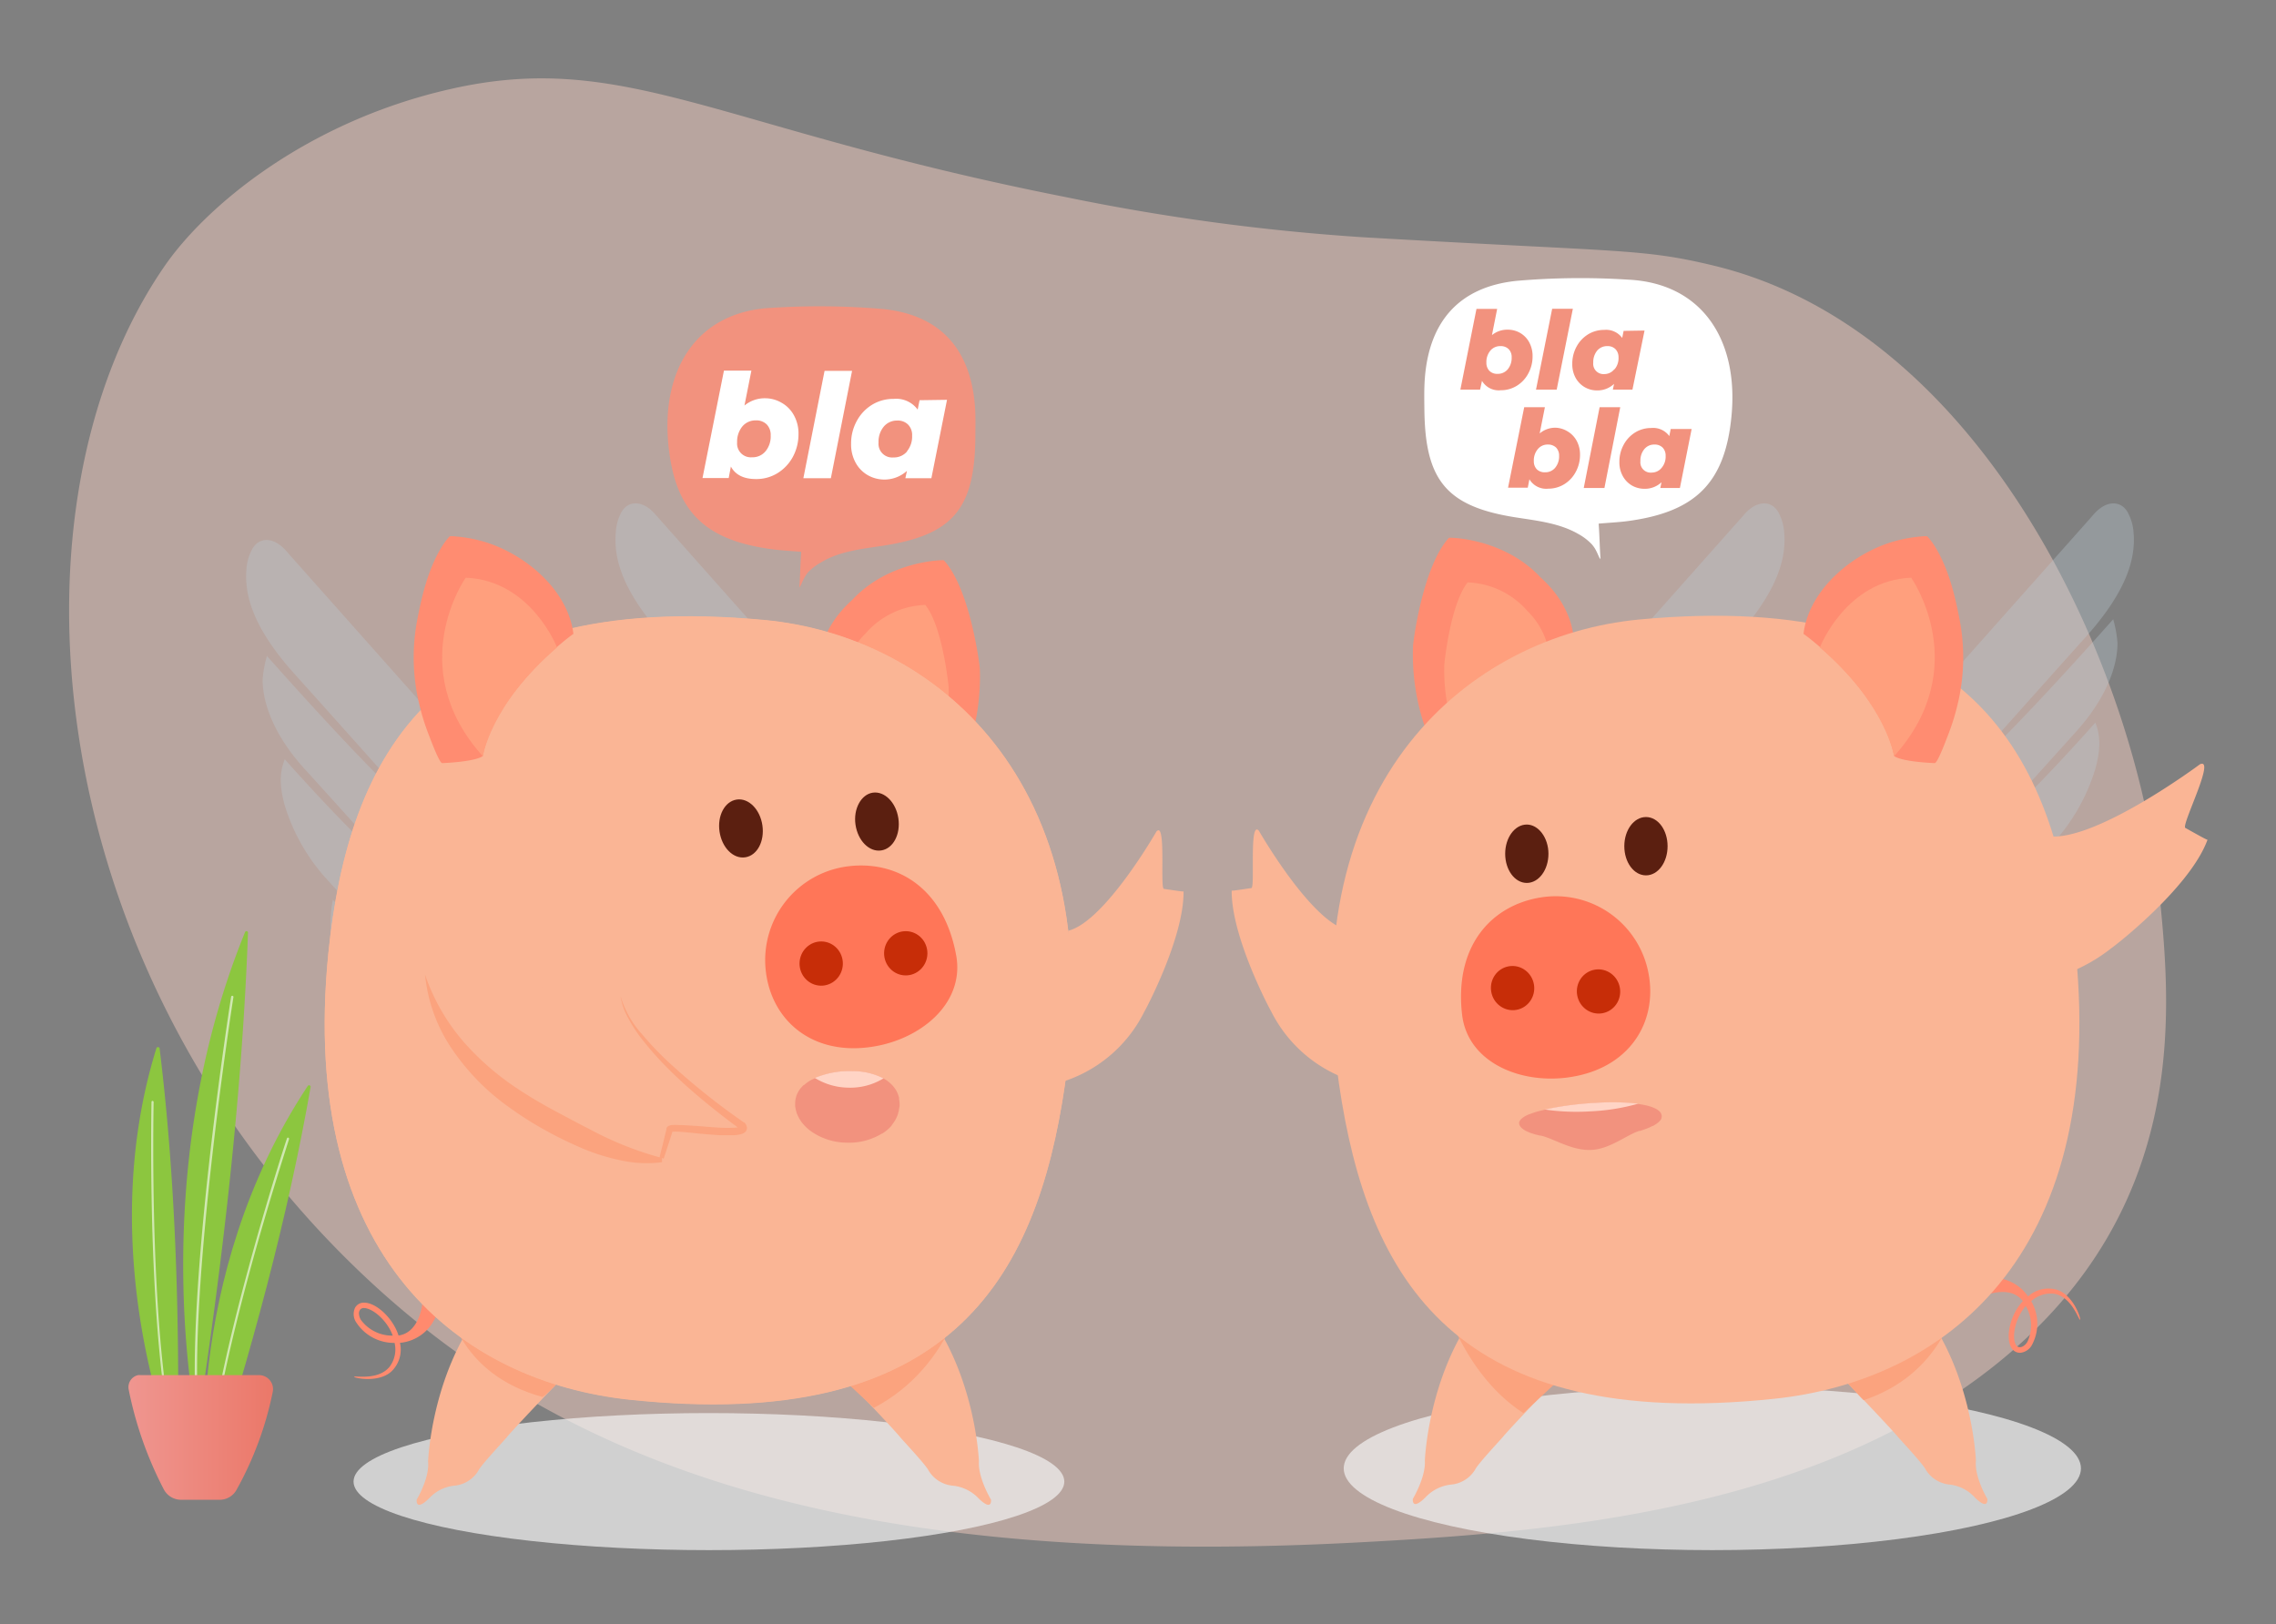 <svg xmlns="http://www.w3.org/2000/svg" xmlns:xlink="http://www.w3.org/1999/xlink" viewBox="0 0 397.2 283.46"><rect x="0" y="0" width="397.2" height="283.46" fill="#808080" stroke="none"/><defs><style>.cls-1,.cls-17{isolation:isolate;}.cls-11,.cls-2{fill:#ffd4c5;}.cls-2{opacity:0.44;}.cls-3{fill:#ff8a6e;}.cls-4{fill:#bdccd4;opacity:0.33;}.cls-13,.cls-15,.cls-4,.cls-6,.cls-7,.cls-8,.cls-9{fill-rule:evenodd;}.cls-5{fill:#f2f2f2;mix-blend-mode:multiply;opacity:0.7;}.cls-6{fill:#ff8c71;}.cls-20,.cls-7{fill:#ff9f7d;}.cls-8{fill:#fab595;}.cls-12,.cls-9{fill:#fba37e;}.cls-10{fill:#f2927e;}.cls-13{fill:#ff7658;}.cls-14{fill:#c72d08;}.cls-15{fill:#5b1f10;}.cls-16{fill:#8cc63f;}.cls-17,.cls-19{fill:#fff;}.cls-17{opacity:0.59;}.cls-18{fill:url(#Dégradé_sans_nom_2);}</style><linearGradient id="Dégradé_sans_nom_2" x1="-1933.17" y1="1659.39" x2="-1908.03" y2="1659.39" gradientTransform="matrix(1, 0, 0, -1, 1955.61, 1910.24)" gradientUnits="userSpaceOnUse"><stop offset="0" stop-color="#ef9690"/><stop offset="1" stop-color="#eb7869"/></linearGradient></defs><g class="cls-1"><g id="Calque_1" data-name="Calque 1"><path class="cls-2" d="M78.4,15.59c-25,5.71-42.57,20.46-49.78,31C.21,88,7,165.89,59.56,218.8c35.58,35.84,85.86,55.25,177.35,50.41,33.55-1.77,79.79-5.4,111.9-31.46,33.41-27.14,30-61.74,28.09-81.4C373,116.8,346.25,57.68,299,46.34c-12.49-3-15.67-2.3-61.09-4.93a379.55,379.55,0,0,1-51.86-7C125,22.37,109,8.54,78.4,15.59Z"/><path class="cls-3" d="M346.47,223.13a7.49,7.49,0,0,1,7.46,3.14,5.28,5.28,0,0,1,4.49-1.29c3.31.52,4.84,5.33,4.58,5.36s-1.41-4-4.52-4.54a5.12,5.12,0,0,0-4,1.29,7.83,7.83,0,0,1,.19,7.53,2.61,2.61,0,0,1-2.14,1.49,1.73,1.73,0,0,1-1.57-1c-.85-1.55-.34-4.57,1.16-6.87a8.81,8.81,0,0,1,.9-1.15c-1.9-2.51-5.53-1.46-7-.85a14.05,14.05,0,0,0-4.34,3.24c-.17.2-2.19-2.14-2.19-2.4C339.43,225.65,343.25,223.7,346.47,223.13ZM353,235a2.07,2.07,0,0,0,.85-.88,6.72,6.72,0,0,0-.32-6.18,7.37,7.37,0,0,0-.62.82c-1.42,2.17-1.73,4.8-1.13,5.9a.77.77,0,0,0,.74.47A1,1,0,0,0,353,235Z"/><path class="cls-3" d="M76.2,229.37a7.49,7.49,0,0,1-6.4,5,5.26,5.26,0,0,1-1.08,4.55c-2.07,2.63-7,1.6-6.91,1.37S66,241,68,238.53a5,5,0,0,0,.86-4.15,7.85,7.85,0,0,1-6.66-3.53,2.61,2.61,0,0,1-.24-2.6,1.73,1.73,0,0,1,1.61-.89c1.77,0,4.15,1.94,5.42,4.38a8.58,8.58,0,0,1,.56,1.35c3.12-.42,4-4.11,4.16-5.66a14.09,14.09,0,0,0-.69-5.38c-.09-.25,2.94-.86,3.17-.73C77.45,222,77.28,226.29,76.2,229.37Zm-13.56-.17a2.32,2.32,0,0,0,.35,1.17,6.76,6.76,0,0,0,5.55,2.74,8.5,8.5,0,0,0-.41-.93c-1.2-2.3-3.34-3.86-4.59-3.88a.77.77,0,0,0-.77.41A1.11,1.11,0,0,0,62.64,229.2Z"/><path class="cls-4" d="M316.7,177.86c-9.19-8.05-9-23.18.46-33.81l6.71-7.55,40.82-45.94c.39-.44.76-.9,1.19-1.31,1.91-1.85,4.21-1.89,5.4.09a8.56,8.56,0,0,1,1.06,3.53c.36,4.15-.74,9.91-8.55,18.54-3.42,3.79-22.6,25.29-22.6,25.29s6-4.33,27.6-28.62a20.93,20.93,0,0,1,.75,4.14c0,4-1.87,9.56-7.3,15.56-4.49,5-18,19.94-18,19.94s7.45-5.88,21.43-21.6c1.07,2.57.79,5.34-.05,8.24A33.75,33.75,0,0,1,358,147.48c-1.46,1.63-12.58,13.72-12.58,13.72s7.68-5.87,11.86-10.56c1.42,7.37-.85,15.86-6.8,22.55C341,183.82,325.9,185.91,316.7,177.86Z"/><path class="cls-4" d="M255.74,177.86c-9.2-8.05-9-23.18.45-33.81l6.72-7.55,40.81-45.94c.4-.44.77-.9,1.19-1.31,1.92-1.85,4.22-1.89,5.41.09a8.55,8.55,0,0,1,1.05,3.53c.36,4.15-.74,9.91-8.54,18.54-3.42,3.79-22.6,25.29-22.6,25.29s6-4.33,27.59-28.62a20.25,20.25,0,0,1,.76,4.14c0,4-1.87,9.56-7.3,15.56-4.49,5-18,19.94-18,19.94s7.45-5.88,21.42-21.6c1.08,2.57.79,5.34,0,8.24A33.88,33.88,0,0,1,297,147.48c-1.46,1.63-12.58,13.72-12.58,13.72s7.68-5.87,11.85-10.56c1.43,7.37-.85,15.86-6.8,22.55C280.05,183.82,264.93,185.91,255.74,177.86Z"/><path class="cls-4" d="M64.89,179.59c-6-6.7-8.22-15.18-6.8-22.55C62.27,161.73,70,167.6,70,167.6s-11.12-12.09-12.58-13.72a33.82,33.82,0,0,1-7.67-13.12c-.84-2.9-1.12-5.67-.05-8.24,14,15.72,21.43,21.6,21.43,21.6s-13.48-15-18-19.94c-5.43-6-7.31-11.6-7.3-15.57a21,21,0,0,1,.75-4.13c21.6,24.29,27.6,28.62,27.6,28.62S55,121.6,51.56,117.81c-7.81-8.63-8.91-14.39-8.55-18.55a8.51,8.51,0,0,1,1.06-3.52c1.19-2,3.49-1.95,5.4-.09.43.41.8.87,1.19,1.31L91.48,142.9l6.71,7.55c9.45,10.62,9.65,25.76.46,33.81S74.34,190.21,64.89,179.59Z"/><path class="cls-4" d="M129.33,173.19c-6-6.69-8.23-15.18-6.8-22.55,4.17,4.69,11.85,10.56,11.85,10.56s-11.12-12.09-12.58-13.72a33.75,33.75,0,0,1-7.67-13.12c-.84-2.9-1.12-5.67,0-8.24,14,15.72,21.43,21.6,21.43,21.6s-13.48-15-18-19.94c-5.43-6-7.31-11.59-7.3-15.56a20.25,20.25,0,0,1,.76-4.14c21.59,24.29,27.59,28.62,27.59,28.62s-19.18-21.5-22.6-25.29c-7.81-8.63-8.91-14.39-8.54-18.54a8.4,8.4,0,0,1,1-3.53c1.19-2,3.49-1.94,5.4-.09.43.41.8.87,1.19,1.31l40.82,45.94,6.72,7.55c9.44,10.63,9.64,25.76.45,33.81S138.77,183.82,129.33,173.19Z"/><ellipse class="cls-5" cx="123.72" cy="258.59" rx="62.02" ry="11.96"/><ellipse class="cls-5" cx="298.83" cy="256.28" rx="64.33" ry="14.27"/><path id="Forme_4" data-name="Forme 4" class="cls-6" d="M166,137.34a39.38,39.38,0,0,0,5-20.55c.07,0-1.57-13.88-6.28-19,.16-.08-9.33-.08-15.84,6.75,0,.15-5,3.84-5.89,10.27,0-.08,15.85,21.34,15.85,21.34Z"/><path id="Forme_4_copie" data-name="Forme 4 copie" class="cls-7" d="M162.26,135.3a32.83,32.83,0,0,0,3.29-15.45s-1-10.43-4.07-14.27a14.44,14.44,0,0,0-10.44,5,13.14,13.14,0,0,0-3.84,7.68l10.43,16.16Z"/><path id="Forme_3" data-name="Forme 3" class="cls-8" d="M201.81,145.14s-9,15.72-15.37,17.3c-.09.18-1.23,26.43-1.23,26.43a24,24,0,0,0,14.49-12.29c0,.08,6.94-12.82,6.85-21,0,.09-2.72-.35-3.43-.44S203.56,143.12,201.81,145.14Z"/><path id="Forme_6_copie" data-name="Forme 6 copie" class="cls-8" d="M75,261.39s-2.37,2.55-2.29.36c0,0,2.29-3.78,2-6.68,0,0,.53-14.92,9.22-26.34l10.63,2.64,12.38-1.32-.35,1.67s-14.75,15.19-18.09,19.05c.09,0-4.57,4.92-5,5.88a5.46,5.46,0,0,1-4.12,2.64A6.93,6.93,0,0,0,75,261.39Z"/><path id="Forme_6_copie-2" data-name="Forme 6 copie-2" class="cls-8" d="M170.66,261.39s2.37,2.55,2.29.36c0,0-2.29-3.78-2.11-6.68,0,0-.53-14.92-9.22-26.34L151,231.37l-12.38-1.32.35,1.67s14.75,15.19,18.08,19.05c-.08,0,4.57,4.92,5,5.88a5.5,5.5,0,0,0,4.13,2.64A7.18,7.18,0,0,1,170.66,261.39Z"/><path id="Forme_7" data-name="Forme 7" class="cls-9" d="M78.34,228s1.75,11.84,16.33,15.82c2.77-1.85,7.32-8.47,7.32-8.47l-19.64-5.9Z"/><path id="Forme_7_copie" data-name="Forme 7 copie" class="cls-9" d="M168.89,222.46s-2,15.69-16.39,23.26l-10.63-9.92,17.56-10.75Z"/><path class="cls-8" d="M133.52,108.26c29.33,2.81,60.06,27.75,52.33,81.05-5,34.33-20.45,60.85-75.95,55C80.66,241.2,52,219.86,57.31,166.39,60.82,132,75.57,102.82,133.52,108.26Z"/><path class="cls-8" d="M133.52,108.21c29.32,2.81,60.06,27.75,52.33,81.05-5,34.33-20.46,60.85-75.95,55C80.66,241.15,52,219.81,57.3,166.34,60.82,131.92,75.57,102.77,133.52,108.21Z"/><path class="cls-10" d="M153.93,197.87a7.75,7.75,0,0,0,.66-.46h0a7.2,7.2,0,0,0,.58-.5l0,0c.17-.17.33-.34.48-.52l0-.05c.14-.17.26-.35.38-.52l.06-.09a3.81,3.81,0,0,0,.29-.52.54.54,0,0,0,.07-.13c.08-.16.14-.33.21-.5l.06-.17c0-.17.09-.34.13-.51s0-.12,0-.18A5.51,5.51,0,0,0,157,193a5.64,5.64,0,0,0-.1-1.18,1.57,1.57,0,0,0,0-.23,4.67,4.67,0,0,0-.32-.91,2.58,2.58,0,0,0-.19-.37,4.3,4.3,0,0,0-.35-.52,4.52,4.52,0,0,0-.55-.61l-.16-.15a6.34,6.34,0,0,0-1.13-.8h0a11.74,11.74,0,0,0-5.31-1.26,14.67,14.67,0,0,0-7.39,1.56h0a5.84,5.84,0,0,0-.64.41l0,0a4.52,4.52,0,0,0-.53.43l-.06,0a3.57,3.57,0,0,0-.43.44.6.6,0,0,0-.08.08,4.48,4.48,0,0,0-.32.44l-.08.13a3.81,3.81,0,0,0-.23.45.8.8,0,0,0-.08.16,3.79,3.79,0,0,0-.14.48,1.09,1.09,0,0,0-.05.17,3.27,3.27,0,0,0-.08.7,4.54,4.54,0,0,0,0,.74,1.55,1.55,0,0,0,.05.23,2.66,2.66,0,0,0,.1.49,2.76,2.76,0,0,0,.08.27c0,.14.1.29.16.43l.12.26c.07.14.14.28.22.42l.15.24c.09.14.18.28.28.41l.17.21c.12.15.25.28.38.42l.16.16a4.8,4.8,0,0,0,.53.47l.08.07a10.91,10.91,0,0,0,6.46,2.19,11,11,0,0,0,6.23-1.61Z"/><path class="cls-11" d="M154.19,188.21a11.74,11.74,0,0,0-5.31-1.26,15.4,15.4,0,0,0-6.67,1.19,11.37,11.37,0,0,0,5.75,1.69A11.11,11.11,0,0,0,154.19,188.21Z"/><g id="Forme_3-2" data-name="Forme 3"><path class="cls-8" d="M74.18,170.11c2.53,12,11.48,19.92,21.88,25.52,5.87,3.16,12.58,6.51,19.36,6.82-.11,0,1.28-4.36,1.45-5.33s15,1.85,12.58-.74c0,0-19.62-13.59-21.16-22.59"/><path class="cls-12" d="M74.18,170.11a35.42,35.42,0,0,0,6.74,11.74,47,47,0,0,0,10.15,8.65c1.87,1.22,3.82,2.35,5.81,3.41s4,2.15,6,3.16a58.07,58.07,0,0,0,12.52,5h0l0,.74a.4.4,0,0,1-.3-.19.65.65,0,0,1,0-.15v-.25l0-.16.06-.31.14-.59.3-1.17.57-2.33.13-.56v-.06a.59.59,0,0,1,.12-.31.82.82,0,0,1,.38-.27,1.83,1.83,0,0,1,.43-.1,8.15,8.15,0,0,1,1.29,0c.83,0,1.63.07,2.44.12,1.61.09,3.2.27,4.79.34a20.2,20.2,0,0,0,2.33,0,3.69,3.69,0,0,0,1-.15l.08,0a.39.39,0,0,0-.11.24c0,.21,0,.06-.09,0l.11.09c-2.15-1.56-4.22-3.18-6.25-4.86s-4-3.42-5.88-5.29a55.79,55.79,0,0,1-5.25-5.92,25.91,25.91,0,0,1-2.12-3.35,11.58,11.58,0,0,1-1.28-3.72h0a17.25,17.25,0,0,0,3.83,6.73,54.37,54.37,0,0,0,5.45,5.6,120.28,120.28,0,0,0,12.25,9.71l.08,0,0,0a1.49,1.49,0,0,1,.46,1,1,1,0,0,1-.4.75,1.67,1.67,0,0,1-.45.24,5.41,5.41,0,0,1-1.38.24c-.85,0-1.67,0-2.48,0-1.63-.1-3.24-.23-4.83-.4-.79-.09-1.59-.16-2.37-.21a8.45,8.45,0,0,0-1.12,0l-.16,0s0,0,.13-.11.09-.26.08-.17l0,.09c-.05.21-.1.41-.16.61l-.75,2.31-.37,1.14-.19.57-.09.28,0,.13v.05h0v0h0a.34.34,0,0,0,0-.15.41.41,0,0,0-.29-.17l0,.74h0a20.9,20.9,0,0,1-7.18-.32,35.65,35.65,0,0,1-6.83-2.14,68.7,68.7,0,0,1-6.33-3.1,59.19,59.19,0,0,1-6-3.78,40,40,0,0,1-10.11-10.12A27.84,27.84,0,0,1,74.18,170.11Z"/></g><path id="Forme_4-2" data-name="Forme 4" class="cls-6" d="M251.59,133.42a39.28,39.28,0,0,1-5-20.55c-.08,0,1.56-13.88,6.27-19-.16-.08,9.33-.08,15.84,6.74,0,.16,5,3.85,5.89,10.28,0-.08-15.85,21.34-15.85,21.34Z"/><path id="Forme_4_copie-2" data-name="Forme 4 copie" class="cls-7" d="M255.35,131.38a32.85,32.85,0,0,1-3.29-15.45s1-10.43,4.07-14.28a14.5,14.5,0,0,1,10.44,5,13.17,13.17,0,0,1,3.84,7.69L260,130.52Z"/><path id="Forme_3-3" data-name="Forme 3" class="cls-8" d="M219.7,145s9,15.72,15.36,17.3c.09.18,1.23,26.43,1.23,26.43a24,24,0,0,1-14.49-12.29c0,.09-6.93-12.82-6.85-21,0,.09,2.73-.35,3.43-.44S217.94,143,219.7,145Z"/><path id="Forme_6_copie-2-2" data-name="Forme 6 copie" class="cls-8" d="M344.55,261.26s2.37,2.54,2.28.35c0,0-2.28-3.78-2-6.67,0,0-.53-14.93-9.22-26.35L325,231.23l-12.39-1.32.36,1.67s14.75,15.19,18.08,19c-.08,0,4.57,4.92,5,5.89a5.51,5.51,0,0,0,4.13,2.63A7,7,0,0,1,344.55,261.26Z"/><path id="Forme_6_copie-2-3" data-name="Forme 6 copie-2" class="cls-8" d="M248.84,261.26s-2.37,2.54-2.28.35c0,0,2.28-3.78,2.1-6.67,0,0,.53-14.93,9.22-26.35l10.63,2.64,12.38-1.32-.35,1.67s-14.75,15.19-18.09,19c.09,0-4.57,4.92-5,5.89a5.48,5.48,0,0,1-4.12,2.63A7.14,7.14,0,0,0,248.84,261.26Z"/><path id="Forme_7-2" data-name="Forme 7" class="cls-9" d="M341.17,227.81s-2.25,12-15.93,16.57c-.17,0-10.06-11.11-10.06-11.11l22-4Z"/><path id="Forme_7_copie-2" data-name="Forme 7 copie" class="cls-9" d="M250.61,222.32s3.08,16.41,15.25,24.32l11.77-11-17.55-10.74Z"/><path class="cls-8" d="M286,108.13c-29.33,2.81-60.06,27.74-52.33,81,5,34.33,20.46,60.85,76,55,29.24-3.08,57.86-24.41,52.59-77.89C358.68,131.83,343.93,102.68,286,108.13Z"/><path class="cls-13" d="M268.77,156.65c-8.43,1.4-15,8.34-13.61,20.45,1,8.43,10.36,12.21,18.87,10.89,10.37-1.58,15.19-9.57,13.7-17.91A16.48,16.48,0,0,0,268.77,156.65Z"/><ellipse class="cls-14" cx="263.97" cy="172.44" rx="3.78" ry="3.86" transform="translate(-25.06 46.45) rotate(-9.6)"/><ellipse id="Ellipse_5_copie" data-name="Ellipse 5 copie" class="cls-14" cx="278.97" cy="173.03" rx="3.78" ry="3.86" transform="translate(-24.95 48.96) rotate(-9.6)"/><path class="cls-15" d="M266.45,143.91c-2.1,0-3.77,2.29-3.77,5.1s1.67,5.09,3.77,5.09,3.78-2.28,3.78-5.09S268.47,143.91,266.45,143.91Z"/><path id="Ellipse_2_copie" data-name="Ellipse 2 copie" class="cls-15" d="M287.25,142.6c-2.11,0-3.78,2.28-3.78,5.09s1.67,5.09,3.78,5.09,3.77-2.28,3.77-5.09S289.36,142.6,287.25,142.6Z"/><path class="cls-10" d="M286.16,197.4l.87-.29h0l.76-.3h0l.62-.3.06,0a4.53,4.53,0,0,0,.49-.29l.08-.05.36-.27.08-.07a2.05,2.05,0,0,0,.25-.27l.07-.09a1,1,0,0,0,.15-.26l0-.09a.9.9,0,0,0,.05-.36,1.14,1.14,0,0,0-.21-.57,1.05,1.05,0,0,1-.07-.11,2.93,2.93,0,0,0-.78-.58,4.11,4.11,0,0,0-.51-.22,5.93,5.93,0,0,0-.78-.26l-.23-.06c-.48-.11-1-.21-1.6-.29h0a41.09,41.09,0,0,0-7.32-.15,50.85,50.85,0,0,0-9.95,1.41h0c-.3.08-.58.16-.84.25h0c-.24.09-.48.17-.69.26l-.08,0c-.2.08-.38.17-.55.25l-.1.05a3.18,3.18,0,0,0-.41.25.41.41,0,0,0-.11.07,2.32,2.32,0,0,0-.28.24.73.73,0,0,0-.09.08,1.23,1.23,0,0,0-.17.25l-.06.09a.86.86,0,0,0-.06.35,1,1,0,0,0,.1.36l.07.11a1.24,1.24,0,0,0,.17.23.77.77,0,0,0,.13.12,1.59,1.59,0,0,0,.24.2l.18.12a2.59,2.59,0,0,0,.33.19l.22.1.41.18.25.09.53.17.23.07.75.18.12,0c2.29.49,5.45,2.69,8.93,2.51,3.25-.18,6.18-2.68,8.37-3.34Z"/><path class="cls-11" d="M285.9,192.63a41.09,41.09,0,0,0-7.32-.15,54.69,54.69,0,0,0-9,1.17,38.67,38.67,0,0,0,7.94.32A36.62,36.62,0,0,0,285.9,192.63Z"/><path id="Forme_3-4" data-name="Forme 3" class="cls-8" d="M381.38,144.5c.77.42,3.83,2.17,3.87,2.06-3.12,8.54-16.72,18.95-16.67,18.84a29.66,29.66,0,0,1-22.2,6.23s10.71-25.56,10.87-25.7c8.2,1.24,26.68-12.54,26.68-12.54C386.76,132.12,380.61,144.07,381.38,144.5Z"/><path class="cls-16" d="M31,254.76s-15.14-35-3.69-71.86a.29.29,0,0,1,.4-.11.26.26,0,0,1,.14.17C30.59,205.26,31.41,229.4,31,254.76Z"/><path class="cls-17" d="M30.91,254a.2.2,0,0,1-.19-.14c-2.69-9.55-3.68-25.79-4.09-37.7-.41-12.92-.19-23.71-.19-23.83a.18.18,0,0,1,.17-.19h0a.21.21,0,0,1,.2.21c0,.1-.23,10.89.18,23.8.38,11.91,1.4,28.09,4.08,37.61A.18.18,0,0,1,31,254h-.06Z"/><path class="cls-16" d="M34.44,249.05s-9.35-43,8.33-86.37a.27.27,0,0,1,.36-.14.25.25,0,0,1,.15.23C42.3,189.68,39.12,218.68,34.44,249.05Z"/><path class="cls-17" d="M34.53,248.13a.19.19,0,0,1-.19-.17c-2.11-22.23,5.91-73.51,6-74a.2.2,0,0,1,.23-.16.2.2,0,0,1,.17.21h0c-.09.51-8.09,51.74-6,73.92a.21.21,0,0,1-.18.21Z"/><path class="cls-16" d="M35.92,260.69s-4.49-37.45,17.79-71.16c.15-.22.55-.09.5.17C50.3,212.13,43.91,236,35.92,260.69Z"/><path class="cls-17" d="M36.16,260h0a.19.19,0,0,1-.19-.2h0c.2-9.92,4-26,7.2-37.78,3.44-12.75,6.88-23.34,6.92-23.34a.17.17,0,0,1,.22-.12h0a.21.21,0,0,1,.13.25c0,.1-3.48,10.62-6.92,23.33-3.17,11.74-7,27.81-7.18,37.68A.2.2,0,0,1,36.16,260Z"/><path class="cls-18" d="M24.55,240H45.14a2.46,2.46,0,0,1,2.51,2.4,2.62,2.62,0,0,1-.06.57A59.11,59.11,0,0,1,41.29,260a3.35,3.35,0,0,1-3,1.76H31.61a3.41,3.41,0,0,1-3-1.77,65.28,65.28,0,0,1-6.14-17.41A2.15,2.15,0,0,1,24.11,240,3.12,3.12,0,0,1,24.55,240Z"/><path class="cls-10" d="M141,99.9a9.64,9.64,0,0,1,2.28-1.74c3.3-2,7.22-2.35,10.94-2.93,12.13-1.89,15.85-6.47,16-18.8,0-1.83.07-3.67-.07-5.5-.76-10-6.06-16-16.11-17a129.51,129.51,0,0,0-19.4-.2c-12.9.63-19.27,10.58-18,23.84,1.14,11.72,6.36,16.71,18.07,18.29,1.47.2,3,.27,5.12.45-.16,2.07-.18,4.15-.33,6.22l.09-.13a1.61,1.61,0,0,0,.17-.28,1.47,1.47,0,0,0,.1-.22l.1-.22a4.54,4.54,0,0,1,.21-.45c.1-.2.2-.39.31-.58A7.71,7.71,0,0,1,141,99.9Z"/><path class="cls-19" d="M136.41,70.3a5.53,5.53,0,0,1,2.13,2.16,6.52,6.52,0,0,1,.81,3.31,8.29,8.29,0,0,1-1,4,7.55,7.55,0,0,1-2.71,2.84,7,7,0,0,1-3.72,1q-3.18,0-4.37-2.18l-.38,2h-4.57l3.74-18.74h4.79l-1.21,6.09a5.53,5.53,0,0,1,3.64-1.27A5.66,5.66,0,0,1,136.41,70.3Zm-2.82,8.47A4.06,4.06,0,0,0,134.5,76a2.63,2.63,0,0,0-.69-1.92,2.56,2.56,0,0,0-1.91-.71,3,3,0,0,0-2.35,1.06,4.17,4.17,0,0,0-.91,2.78,2.4,2.4,0,0,0,2.6,2.6A2.93,2.93,0,0,0,133.59,78.77Z"/><path class="cls-19" d="M143.9,64.73h4.8L145,83.47h-4.8Z"/><path class="cls-19" d="M165.27,69.78l-2.73,13.69H158l.28-1.29a5.87,5.87,0,0,1-6.81.77,5.6,5.6,0,0,1-2.13-2.16,6.57,6.57,0,0,1-.81-3.33,8.14,8.14,0,0,1,1-4,7.45,7.45,0,0,1,2.7-2.84,7.07,7.07,0,0,1,3.73-1,4.63,4.63,0,0,1,4.19,1.87l.33-1.64Zm-7,9a4.06,4.06,0,0,0,.91-2.75,2.59,2.59,0,0,0-.7-1.92,2.53,2.53,0,0,0-1.9-.71,3,3,0,0,0-2.35,1.06,4.12,4.12,0,0,0-.91,2.78,2.39,2.39,0,0,0,2.6,2.6A3,3,0,0,0,158.32,78.77Z"/><path class="cls-19" d="M278.34,95.73c.11.19.21.38.31.58l.21.45a1.47,1.47,0,0,0,.1.22l.09.22a1.67,1.67,0,0,0,.18.28l.09.13c-.15-2.07-.17-4.15-.33-6.22,2.15-.18,3.65-.25,5.12-.45,11.7-1.58,16.93-6.57,18.06-18.29,1.29-13.26-5.08-23.21-18-23.84a129.66,129.66,0,0,0-19.41.2c-10,1-15.34,7-16.1,17-.14,1.83-.1,3.67-.08,5.5.13,12.33,3.85,16.91,16,18.8,3.72.58,7.64,1,10.94,2.93A9.64,9.64,0,0,1,277.8,95,6.46,6.46,0,0,1,278.34,95.73Z"/><g class="cls-1"><path class="cls-10" d="M265.24,58.08a4.18,4.18,0,0,1,1.61,1.62,5,5,0,0,1,.61,2.49,6.21,6.21,0,0,1-.75,3,5.6,5.6,0,0,1-2,2.14,5.25,5.25,0,0,1-2.8.78,3.4,3.4,0,0,1-3.28-1.64L258.3,68h-3.44l2.81-14.09h3.61l-.91,4.58a4.21,4.21,0,0,1,2.74-.95A4.29,4.29,0,0,1,265.24,58.08Zm-2.11,6.37a3.09,3.09,0,0,0,.68-2.07,1.94,1.94,0,0,0-.52-1.44,1.91,1.91,0,0,0-1.44-.53,2.2,2.2,0,0,0-1.76.79,3.1,3.1,0,0,0-.69,2.09,2,2,0,0,0,.53,1.44,1.9,1.9,0,0,0,1.43.52A2.24,2.24,0,0,0,263.13,64.45Z"/><path class="cls-10" d="M270.88,53.89h3.61L271.67,68h-3.61Z"/><path class="cls-10" d="M287,57.69,284.89,68h-3.42l.21-1a4.22,4.22,0,0,1-3,1.14A4.22,4.22,0,0,1,275,66a4.91,4.91,0,0,1-.61-2.51,6.19,6.19,0,0,1,.75-3,5.69,5.69,0,0,1,2-2.13,5.31,5.31,0,0,1,2.81-.78,3.48,3.48,0,0,1,3.15,1.4l.25-1.23Zm-5.23,6.76a3,3,0,0,0,.69-2.07,2,2,0,0,0-.53-1.44,1.89,1.89,0,0,0-1.43-.53,2.23,2.23,0,0,0-1.77.79,3.15,3.15,0,0,0-.68,2.09,1.8,1.8,0,0,0,1.95,2A2.21,2.21,0,0,0,281.72,64.45Z"/></g><g class="cls-1"><path class="cls-10" d="M273.52,75.26a4.27,4.27,0,0,1,1.61,1.63,5,5,0,0,1,.61,2.48,6.18,6.18,0,0,1-.75,3,5.6,5.6,0,0,1-2,2.14,5.28,5.28,0,0,1-2.8.78,3.4,3.4,0,0,1-3.28-1.64l-.29,1.47h-3.44L266,71.07h3.61l-.91,4.58a4.19,4.19,0,0,1,2.74-1A4.29,4.29,0,0,1,273.52,75.26Zm-2.11,6.37a3.09,3.09,0,0,0,.68-2.07,2,2,0,0,0-.52-1.44,2,2,0,0,0-1.44-.53,2.18,2.18,0,0,0-1.76.8,3.06,3.06,0,0,0-.69,2.09,2,2,0,0,0,.52,1.43,1.94,1.94,0,0,0,1.44.52A2.21,2.21,0,0,0,271.41,81.63Z"/><path class="cls-10" d="M279.16,71.07h3.6L280,85.17h-3.61Z"/><path class="cls-10" d="M295.22,74.87l-2.05,10.3h-3.42l.21-1a4.22,4.22,0,0,1-3,1.14,4.36,4.36,0,0,1-2.14-.56,4.25,4.25,0,0,1-1.6-1.63,4.9,4.9,0,0,1-.61-2.5,6.13,6.13,0,0,1,.75-3,5.65,5.65,0,0,1,2-2.14,5.31,5.31,0,0,1,2.81-.78,3.47,3.47,0,0,1,3.15,1.41l.25-1.24ZM290,81.63a3,3,0,0,0,.68-2.07,2,2,0,0,0-.52-1.44,1.92,1.92,0,0,0-1.43-.53,2.21,2.21,0,0,0-1.77.8,3.11,3.11,0,0,0-.68,2.09,1.8,1.8,0,0,0,2,2A2.2,2.2,0,0,0,290,81.63Z"/></g><path class="cls-13" d="M148,151.2c8.48-1.06,16.78,3.7,18.9,15.71,1.4,8.38-6.44,14.66-15,15.83-10.38,1.45-17.29-4.82-18.25-13.24A16.5,16.5,0,0,1,148,151.2Z"/><ellipse class="cls-14" cx="158.07" cy="166.38" rx="3.86" ry="3.78" transform="translate(-11.45 321.08) rotate(-88.85)"/><ellipse id="Ellipse_5_copie-2" data-name="Ellipse 5 copie" class="cls-14" cx="143.32" cy="168.17" rx="3.86" ry="3.78" transform="translate(-27.7 308.09) rotate(-88.85)"/><path class="cls-15" d="M152.3,138.35c2.08-.31,4.07,1.7,4.48,4.48s-.9,5.29-3,5.6-4.07-1.71-4.48-4.49S150.3,138.65,152.3,138.35Z"/><path id="Ellipse_2_copie-2" data-name="Ellipse 2 copie" class="cls-15" d="M128.57,139.55c2.08-.31,4.07,1.71,4.48,4.49s-.9,5.28-3,5.59-4.07-1.71-4.48-4.49S126.48,139.86,128.57,139.55Z"/><path id="Forme_4_copie_2" data-name="Forme 4 copie 2" class="cls-6" d="M77.17,133.19c-.51,0-2.08-4.28-2.3-4.83a39.42,39.42,0,0,1-1.7-5.44,34.88,34.88,0,0,1-.36-14.7c.81-4.25,1.89-8.74,4.11-12.49a12.28,12.28,0,0,1,1.5-2.07c.17-.18,1.24,0,1.45,0a24.69,24.69,0,0,1,3.93.7c7.32,1.91,15.3,8.32,16.27,16.28,0-.08-13.53,9.76-15.84,21.34C82.7,133,77.17,133.19,77.17,133.19Z"/><path class="cls-20" d="M81.27,100.83s-11,15.6,3,31.17c0,0,1.31-9,12.94-19C97.22,113,92.67,101.27,81.27,100.83Z"/><path id="Forme_4_copie_2-2" data-name="Forme 4 copie 2" class="cls-6" d="M337.64,133.19c.51,0,2.08-4.28,2.3-4.83a39.42,39.42,0,0,0,1.7-5.44,34.88,34.88,0,0,0,.36-14.7c-.81-4.25-1.89-8.74-4.11-12.49a12.28,12.28,0,0,0-1.5-2.07c-.17-.18-1.24,0-1.45,0a24.69,24.69,0,0,0-3.93.7c-7.32,1.91-15.3,8.32-16.27,16.28,0-.08,13.53,9.76,15.84,21.34C332.11,133,337.64,133.19,337.64,133.19Z"/><path class="cls-20" d="M333.54,100.83s11,15.6-3,31.17c0,0-1.31-9-12.94-19C317.59,113,322.14,101.27,333.54,100.83Z"/></g></g></svg>